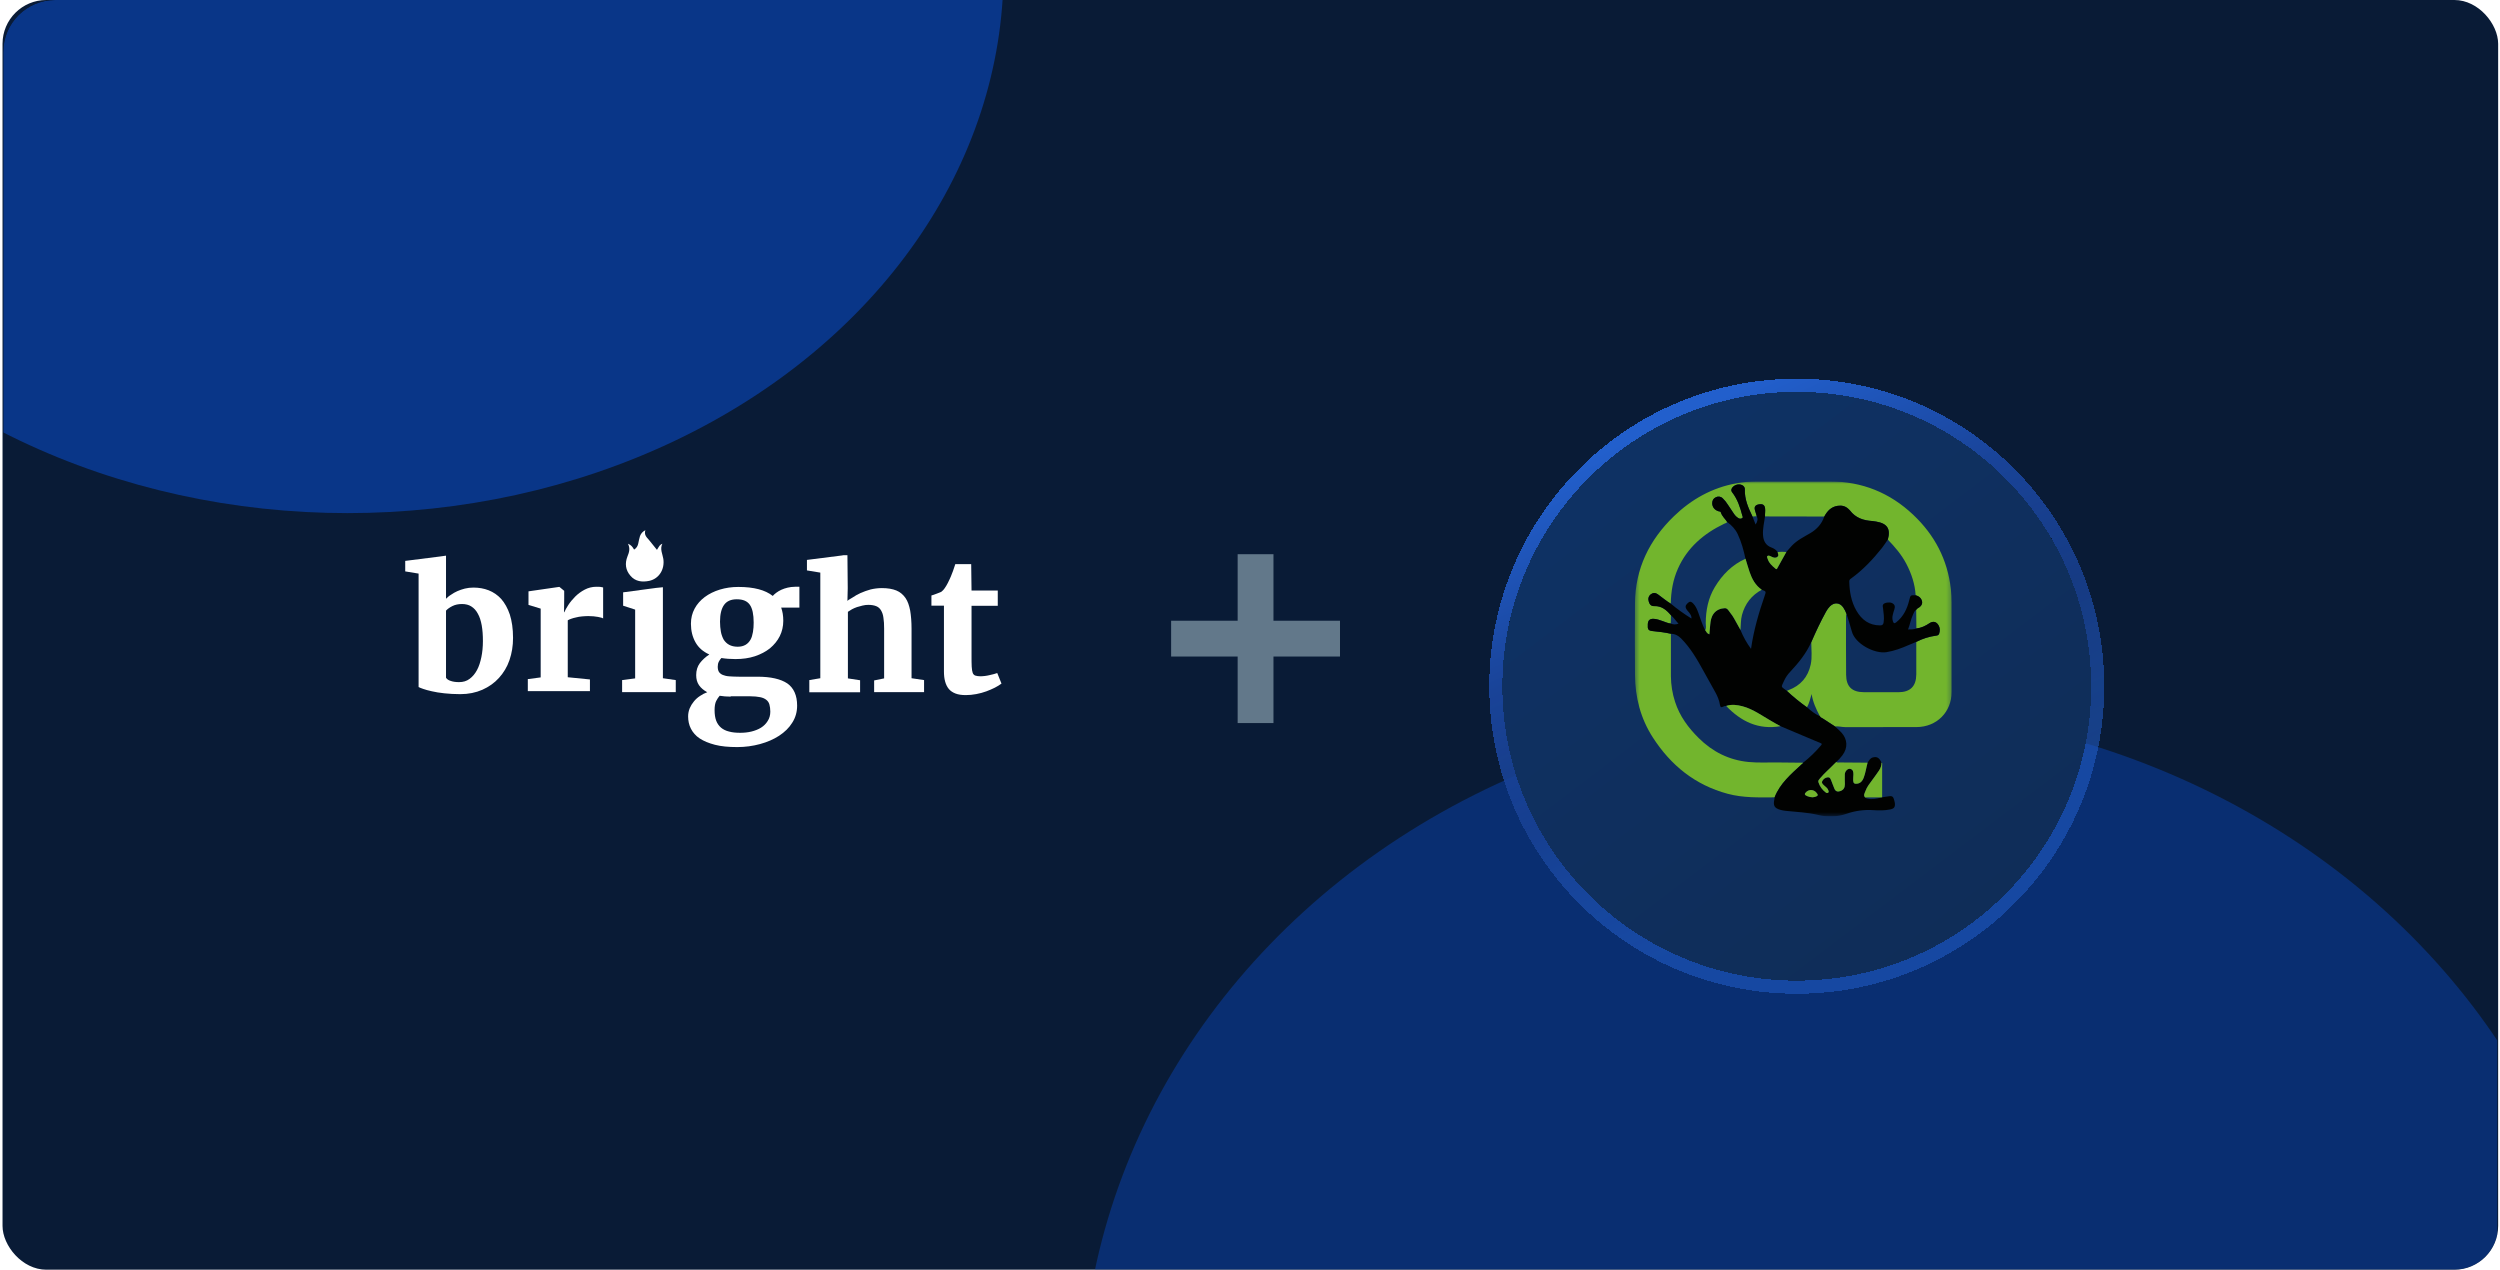 <svg width="571" height="290" viewBox="0 0 571 290" fill="none" xmlns="http://www.w3.org/2000/svg">
<g clip-path="url(#clip0_6026_14113)">
<rect x="0.578" width="570" height="290" rx="10" fill="#091B36"/>
<g clip-path="url(#clip1_6026_14113)">
<g opacity="0.5" filter="url(#filter0_f_6026_14113)">
<ellipse cx="421.356" cy="319.599" rx="174.348" ry="157.9" fill="#0941AB"/>
</g>
<g opacity="0.7" filter="url(#filter1_f_6026_14113)">
<ellipse cx="79.376" cy="-6.675" rx="149.83" ry="123.87" fill="#0941AB"/>
</g>
</g>
<g clip-path="url(#clip2_6026_14113)">
<path d="M143.419 124.184C143.981 125.251 143.7 126.15 143.307 127.105C142.689 128.678 142.858 130.194 143.981 131.486C145.105 132.835 146.677 133.003 148.306 132.666C150.553 132.16 151.845 130.026 151.508 127.667C151.34 126.543 150.666 125.42 151.284 124.184C150.722 124.465 150.722 124.465 150.048 125.588C149.43 124.858 148.868 124.071 148.194 123.285C147.632 122.667 147.071 122.105 147.408 121.094C146.734 121.431 146.397 121.881 146.172 122.442C146.003 123.004 145.891 123.566 145.779 124.128C145.666 124.689 145.385 125.195 144.824 125.532C144.487 124.914 144.15 124.465 143.419 124.184Z" fill="white"/>
<path d="M95.607 156.919V131.01L92.553 130.507V128.108L100.516 127.101L101.869 126.91V127.953V136.758C102.178 136.449 102.565 136.1 103.029 135.829C103.454 135.52 103.957 135.249 104.459 135.017C105 134.785 105.542 134.591 106.16 134.436C106.779 134.282 107.436 134.204 108.132 134.204C109.369 134.204 110.528 134.398 111.611 134.823C112.693 135.249 113.66 135.907 114.472 136.797C115.283 137.726 115.941 138.886 116.443 140.357C116.907 141.827 117.178 143.569 117.178 145.697C117.178 147.516 116.907 149.18 116.366 150.766C115.825 152.353 115.013 153.668 113.969 154.829C112.925 155.99 111.65 156.88 110.181 157.538C108.673 158.196 107.011 158.544 105.116 158.544C103.802 158.544 102.604 158.467 101.483 158.351C100.4 158.235 99.434 158.08 98.622 157.886C97.81 157.693 97.153 157.538 96.65 157.345C96.148 157.151 95.761 157.035 95.607 156.919ZM105.542 137.958C104.691 137.958 103.957 138.113 103.338 138.422C102.72 138.732 102.217 139.08 101.869 139.467V154.791C102.062 155.1 102.41 155.371 102.952 155.526C103.493 155.719 104.15 155.797 104.846 155.797C105.774 155.797 106.585 155.564 107.243 155.061C107.938 154.558 108.48 153.901 108.943 153.049C109.407 152.198 109.717 151.192 109.949 150.07C110.181 148.947 110.297 147.709 110.297 146.432C110.297 145.117 110.219 143.917 110.026 142.833C109.833 141.789 109.562 140.899 109.137 140.163C108.75 139.428 108.248 138.886 107.629 138.5C107.088 138.151 106.353 137.958 105.542 137.958Z" fill="white"/>
<path d="M120.553 157.854V155.106L123.491 154.719V139.009L120.707 138.158V135.062L127.666 134.056H127.782L128.864 134.946V136.648L128.825 139.822H128.903C129.057 139.396 129.367 138.854 129.792 138.196C130.217 137.538 130.758 136.881 131.377 136.261C131.995 135.642 132.73 135.101 133.542 134.675C134.353 134.249 135.242 134.017 136.209 134.017C136.634 134.017 136.943 134.017 137.175 134.056C137.407 134.094 137.601 134.133 137.755 134.172V141.253C137.601 141.137 137.214 141.021 136.595 140.905C135.977 140.789 135.204 140.712 134.353 140.712C133.889 140.712 133.387 140.75 132.923 140.789C132.459 140.828 131.995 140.905 131.57 141.021C131.145 141.098 130.797 141.215 130.449 141.331C130.101 141.447 129.869 141.563 129.676 141.679V154.681L134.74 155.184V157.854H120.553Z" fill="white"/>
<path d="M142.091 158.08V155.332L145.068 154.945V139.235L142.323 138.345V135.288L149.822 134.282L151.407 134.125V135.172V154.907L154.345 155.332V158.08H142.091Z" fill="white"/>
<path d="M167.974 150.532C166.814 150.532 165.733 150.452 164.772 150.291C164.532 150.532 164.332 150.814 164.172 151.136C164.012 151.459 163.932 151.821 163.932 152.264C163.932 152.748 164.012 153.15 164.212 153.473C164.412 153.755 164.692 153.996 165.093 154.157C165.493 154.319 165.973 154.439 166.613 154.48C167.254 154.52 167.974 154.56 168.815 154.56H173.017C176.059 154.56 178.301 155.084 179.821 156.091C181.302 157.138 182.063 158.83 182.063 161.166C182.063 162.576 181.703 163.905 180.942 165.074C180.222 166.242 179.221 167.208 177.94 168.054C176.7 168.86 175.219 169.504 173.578 169.948C171.937 170.391 170.216 170.632 168.415 170.632H168.375C166.373 170.632 164.692 170.471 163.292 170.109C161.891 169.746 160.73 169.263 159.809 168.659C158.889 168.054 158.248 167.289 157.808 166.443C157.368 165.597 157.168 164.631 157.168 163.623C157.168 162.979 157.288 162.375 157.528 161.771C157.768 161.207 158.088 160.683 158.489 160.2C158.889 159.716 159.329 159.313 159.889 158.951C160.41 158.588 160.97 158.306 161.53 158.105C160.73 157.662 160.09 157.138 159.649 156.494C159.209 155.849 159.009 155.084 159.009 154.198C159.009 153.11 159.289 152.224 159.849 151.459C160.41 150.734 161.13 150.049 162.011 149.485C160.57 148.84 159.529 147.914 158.849 146.706C158.168 145.497 157.808 144.087 157.808 142.476C157.808 141.187 158.088 140.059 158.649 139.012C159.209 137.965 160.01 137.078 160.97 136.353C161.971 135.628 163.091 135.064 164.412 134.662C165.733 134.259 167.134 134.057 168.615 134.057H168.655C172.177 134.057 174.778 134.742 176.499 136.112C176.7 135.87 176.98 135.628 177.3 135.387C177.62 135.145 178.02 134.903 178.461 134.702C178.901 134.5 179.381 134.339 179.901 134.218C180.422 134.098 180.982 134.017 181.583 134.017H182.583V138.77H178.421C178.581 139.213 178.701 139.697 178.781 140.18C178.861 140.663 178.901 141.227 178.901 141.791C178.901 143.08 178.621 144.248 178.1 145.296C177.58 146.343 176.82 147.269 175.859 148.075C174.898 148.84 173.738 149.445 172.417 149.888C171.056 150.331 169.615 150.532 167.974 150.532ZM166.894 159.112C165.973 159.112 165.133 159.031 164.372 158.911C164.092 159.233 163.812 159.636 163.572 160.119C163.332 160.602 163.211 161.327 163.211 162.173C163.211 163.14 163.332 163.946 163.572 164.59C163.812 165.235 164.212 165.799 164.692 166.201C165.173 166.604 165.813 166.927 166.533 167.088C167.254 167.289 168.094 167.37 169.055 167.37H169.095C169.935 167.37 170.776 167.289 171.617 167.088C172.417 166.886 173.177 166.604 173.818 166.201C174.458 165.799 174.979 165.275 175.339 164.671C175.739 164.067 175.939 163.342 175.939 162.536C175.939 161.932 175.859 161.368 175.739 160.925C175.619 160.482 175.379 160.119 175.019 159.837C174.658 159.555 174.218 159.354 173.618 159.233C173.017 159.112 172.257 159.031 171.336 159.031H166.894V159.112ZM168.495 147.713C169.215 147.713 169.815 147.551 170.296 147.269C170.776 146.988 171.136 146.585 171.416 146.101C171.697 145.618 171.857 145.014 171.977 144.329C172.097 143.644 172.137 142.919 172.137 142.194C172.137 140.341 171.857 138.972 171.256 138.126C170.656 137.28 169.695 136.877 168.295 136.877H168.254C166.934 136.877 165.973 137.32 165.373 138.166C164.772 139.012 164.452 140.261 164.452 141.993C164.452 142.839 164.532 143.604 164.652 144.289C164.772 144.973 165.013 145.578 165.293 146.101C165.613 146.585 166.013 146.988 166.533 147.269C167.054 147.551 167.694 147.713 168.495 147.713Z" fill="white"/>
<path d="M184.847 158.08V155.332L187.36 154.907V130.786L184.306 130.283V127.884L192.231 126.878L192.692 126.801H193.553L193.623 134.32L193.553 137.248C193.901 136.9 194.125 136.874 194.705 136.487C195.285 136.1 195.865 135.752 196.561 135.443C197.256 135.133 198.03 134.862 198.841 134.63C199.653 134.436 200.542 134.32 201.432 134.32C202.746 134.32 203.867 134.514 204.717 134.862C205.568 135.21 206.264 135.791 206.805 136.565C207.346 137.339 207.655 138.306 207.887 139.467C208.081 140.628 208.197 142.021 208.197 143.607V154.907L211.057 155.332V158.08H199.653V155.41L201.934 154.945V143.569C201.934 142.64 201.895 141.827 201.779 141.131C201.702 140.434 201.509 139.893 201.238 139.428C200.968 138.964 200.62 138.654 200.156 138.461C199.692 138.267 199.073 138.151 198.339 138.151C197.914 138.151 197.488 138.19 197.025 138.306C196.561 138.422 196.135 138.538 195.749 138.654C195.324 138.809 194.937 138.964 194.589 139.157C194.241 139.351 193.932 139.544 193.661 139.738V154.945L196.445 155.371V158.118H184.847V158.08Z" fill="white"/>
<path d="M215.598 153.343V138.329H212.737V136.007C212.853 135.968 213.007 135.93 213.239 135.852C213.471 135.775 213.703 135.659 213.974 135.581C214.206 135.504 214.438 135.388 214.67 135.31C214.902 135.233 215.018 135.156 215.056 135.117C215.52 134.769 215.984 134.111 216.487 133.143C216.641 132.873 216.757 132.563 216.951 132.176C217.144 131.789 217.26 131.441 217.414 131.054C217.569 130.667 217.724 130.28 217.84 129.893C217.994 129.506 218.072 129.158 218.188 128.848H221.821L221.899 134.885H227.891V138.367H221.899V149.667C221.899 150.75 221.899 151.601 221.937 152.259C221.976 152.917 222.053 153.381 222.169 153.691C222.285 154.001 222.517 154.233 222.788 154.31C223.058 154.388 223.445 154.465 223.909 154.465H223.948C224.257 154.465 224.605 154.426 224.991 154.388C225.339 154.349 225.687 154.271 226.035 154.194C226.383 154.117 226.692 154.039 227.001 153.962C227.311 153.885 227.543 153.807 227.736 153.73H227.775L228.741 156.129C228.316 156.438 227.852 156.748 227.233 157.058C226.615 157.367 225.996 157.638 225.262 157.909C224.527 158.18 223.793 158.373 222.981 158.528C222.169 158.683 221.396 158.76 220.584 158.76H220.546C219.657 158.76 218.883 158.644 218.265 158.412C217.646 158.18 217.105 157.832 216.719 157.367C216.332 156.903 216.061 156.361 215.868 155.665C215.675 154.968 215.598 154.233 215.598 153.343Z" fill="white"/>
</g>
<path d="M306.055 149.954V141.773H290.861V126.579H282.679V141.773H267.485V149.954H282.679V165.149H290.861V149.954H306.055Z" fill="#62788A"/>
<g filter="url(#filter2_d_6026_14113)">
<path d="M410.381 213.103C447.547 213.103 477.621 183.029 477.621 145.864C477.621 108.698 447.547 78.624 410.381 78.624C373.216 78.624 343.142 108.698 343.142 145.864C343.142 183.029 373.216 213.103 410.381 213.103Z" fill="url(#paint0_linear_6026_14113)" shape-rendering="crispEdges"/>
<path d="M410.381 214.602C448.374 214.602 479.12 183.857 479.12 145.864C479.12 107.871 448.374 77.125 410.381 77.125C372.388 77.125 341.643 107.871 341.643 145.864C341.643 183.857 372.388 214.602 410.381 214.602Z" stroke="url(#paint1_linear_6026_14113)" stroke-width="2.998" style="mix-blend-mode:overlay" shape-rendering="crispEdges"/>
</g>
<g clip-path="url(#clip3_6026_14113)">
<mask id="mask0_6026_14113" style="mask-type:luminance" maskUnits="userSpaceOnUse" x="373" y="109" width="73" height="78">
<path d="M445.757 109.933H373.396V186.47H445.757V109.933Z" fill="white"/>
</mask>
<g mask="url(#mask0_6026_14113)">
<path d="M405.321 182.115C401.722 182.139 398.123 182.248 394.591 181.298C387.17 179.3 381.627 174.813 377.515 168.447C374.715 164.11 373.47 159.294 373.433 154.163C373.394 148.698 373.378 143.231 373.429 137.766C373.503 129.857 376.707 123.325 382.339 117.891C386.349 114.022 391.022 111.408 396.54 110.395C398.105 110.106 399.695 109.955 401.287 109.949C406.827 109.933 412.366 109.933 417.907 109.947C425.272 109.97 431.63 112.516 436.985 117.582C441.893 122.222 444.831 127.841 445.582 134.569C445.694 135.591 445.748 136.62 445.748 137.649C445.763 144.438 445.764 151.228 445.755 158.017C445.753 162.637 442.344 166.056 437.716 166.065C432.299 166.077 426.882 166.062 421.464 166.075C420.679 166.077 419.914 165.827 419.123 165.923C418.206 165.324 417.294 164.719 416.372 164.131C416.109 163.962 415.788 163.879 415.652 163.556C414.802 161.965 414.051 160.334 413.775 158.513C413.458 159.553 413.256 160.608 412.712 161.546C411.097 160.4 409.562 159.147 408.114 157.796C408.244 157.739 408.37 157.673 408.503 157.623C411.248 156.599 412.942 154.639 413.562 151.798C413.93 150.11 413.698 148.381 413.698 146.671C414.725 144.299 415.821 141.959 417.073 139.695C417.316 139.242 417.623 138.826 417.987 138.462C418.969 137.504 420.205 137.606 420.995 138.728C421.325 139.211 421.588 139.738 421.773 140.292C421.6 140.408 421.631 140.589 421.631 140.757C421.634 145.216 421.607 149.674 421.653 154.133C421.68 156.846 422.994 158.081 425.736 158.099C428.357 158.116 430.978 158.112 433.6 158.104C436.304 158.096 437.663 156.748 437.681 154.031C437.697 151.556 437.681 149.082 437.679 146.608C439.089 145.874 440.617 145.39 442.192 145.182C442.538 145.139 442.805 145.07 442.916 144.696C443.111 144.035 443.116 143.396 442.747 142.787C442.242 141.954 441.472 141.807 440.667 142.358C439.769 142.971 438.799 143.419 437.703 143.547L437.663 139.296C437.815 138.99 438.135 138.883 438.386 138.698C439.092 138.177 439.219 137.472 438.731 136.732C438.443 136.295 438.009 136.099 437.534 135.959C437.377 133.397 436.583 131.024 435.402 128.766C434.312 126.684 432.801 124.922 431.18 123.246C431.862 120.81 431.057 119.559 428.53 119.136C428.243 119.077 427.954 119.034 427.662 119.007C425.628 118.895 423.825 118.303 422.537 116.6C422.426 116.469 422.304 116.347 422.173 116.238C421.482 115.593 420.685 115.393 419.741 115.531C418.22 115.753 417.35 116.733 416.666 117.976L403.131 117.952C403.089 117.323 403.233 116.699 403.137 116.064C403.028 115.337 402.598 115.044 401.732 115.195C400.919 115.336 400.618 115.766 400.824 116.512C400.952 116.978 401.098 117.438 401.236 117.903L400.277 117.981C399.328 116.014 398.445 114.033 398.526 111.77C398.552 111.067 397.87 110.579 397.036 110.638C396.159 110.701 395.345 111.421 395.446 112.061C395.476 112.204 395.542 112.336 395.634 112.447C396.854 114.009 397.448 115.844 397.937 117.723C397.987 117.912 398.174 118.176 397.937 118.328C397.817 118.411 397.675 118.461 397.528 118.467C397.38 118.474 397.235 118.44 397.107 118.368C396.681 118.12 396.319 117.778 396.047 117.366C395.575 116.68 395.121 115.982 394.661 115.288C394.329 114.743 393.927 114.246 393.468 113.802C393.266 113.601 393.007 113.47 392.725 113.426C392.443 113.383 392.155 113.433 391.904 113.566C391.325 113.83 391.08 114.31 391.075 114.919C391.07 115.784 391.611 116.481 392.495 116.763C392.698 116.827 392.979 116.781 393.053 117.038C393.308 117.919 394.029 118.483 394.497 119.218C394.34 119.469 394.053 119.504 393.816 119.618C389.15 121.857 385.399 125.042 383.243 129.867C382.107 132.41 381.659 135.098 381.603 137.864C380.548 137.243 379.632 136.427 378.639 135.721C378.114 135.348 377.59 135.329 377.082 135.71C376.529 136.123 376.382 136.696 376.566 137.342C376.744 137.971 377.056 138.461 377.829 138.427C379.52 138.354 380.644 139.333 381.651 140.519C381.636 141.149 381.622 141.778 381.606 142.409C380.962 142.361 380.391 142.065 379.791 141.868C379.096 141.641 378.419 141.353 377.672 141.333C376.811 141.313 376.414 141.676 376.36 142.53C376.28 143.76 376.464 144.022 377.445 144.129C378.85 144.283 380.26 144.419 381.639 144.75C381.638 147.984 381.638 151.22 381.636 154.456C381.649 156.442 381.971 158.416 382.588 160.302C383.63 163.556 385.594 166.206 387.993 168.581C391.15 171.708 394.89 173.592 399.335 174.035C401.682 174.27 404.035 174.106 406.386 174.15C408.197 174.186 410.009 174.187 411.822 174.205C411.795 174.403 411.612 174.464 411.489 174.576C409.086 176.805 406.557 178.931 405.321 182.115Z" fill="#72B52D"/>
<path d="M401.238 117.898C401.101 117.436 400.955 116.973 400.827 116.508C400.621 115.762 400.922 115.331 401.735 115.191C402.6 115.04 403.031 115.335 403.14 116.06C403.236 116.695 403.092 117.319 403.133 117.948C402.935 119.35 402.586 120.734 402.671 122.168C402.749 123.522 403.268 124.572 404.626 125.063C405.185 125.255 405.673 125.612 406.024 126.087C406.014 126.451 406.395 126.835 405.968 127.176C405.529 127.526 405.094 127.366 404.658 127.168C404.526 127.107 404.401 127.022 404.263 126.974C404.078 126.908 403.869 126.86 403.697 126.982C403.471 127.139 403.641 127.339 403.689 127.513C403.98 128.565 404.746 129.25 405.547 129.907C405.811 130.125 405.872 129.901 405.966 129.731C406.643 128.514 407.321 127.296 407.998 126.078C408.416 125.601 408.819 125.108 409.255 124.649C410.453 123.381 412.011 122.631 413.483 121.762C414.994 120.872 416.098 119.648 416.666 117.972C417.348 116.727 418.22 115.749 419.74 115.527C420.684 115.389 421.481 115.589 422.173 116.234C422.304 116.344 422.426 116.466 422.536 116.596C423.823 118.298 425.628 118.889 427.662 119.003C427.953 119.03 428.243 119.073 428.529 119.132C431.055 119.555 431.861 120.806 431.18 123.242C430.735 123.882 430.323 124.548 429.839 125.158C427.788 127.733 425.546 130.119 422.871 132.065C422.621 132.246 422.365 132.388 422.374 132.796C422.424 135.152 422.819 137.424 424.012 139.487C425.201 141.545 426.897 142.838 429.397 142.838C429.904 142.838 430.125 142.691 430.216 142.166C430.407 141.078 430.191 140.02 430.091 138.951C430.063 138.642 429.92 138.314 430.133 138.029C430.434 137.624 431.577 137.466 432.133 137.735C432.783 138.05 432.895 138.554 432.668 139.201C432.521 139.614 432.399 140.036 432.303 140.465C432.178 140.942 432.194 141.443 432.348 141.912C432.51 142.365 432.666 142.473 433.103 142.129C434.764 140.815 435.597 139.036 436.082 137.042C436.354 135.923 436.358 135.922 437.533 135.957C438.008 136.096 438.442 136.294 438.73 136.73C439.217 137.468 439.09 138.175 438.386 138.695C438.135 138.881 437.816 138.988 437.663 139.294C437.25 139.529 437.123 139.962 436.941 140.351C436.437 141.43 436.245 142.611 435.801 143.767C436.48 143.779 437.101 143.767 437.701 143.544C438.797 143.418 439.767 142.97 440.665 142.357C441.472 141.806 442.241 141.953 442.745 142.786C443.115 143.394 443.109 144.032 442.913 144.695C442.803 145.069 442.536 145.136 442.19 145.181C440.614 145.391 439.087 145.874 437.677 146.607C437.115 146.839 436.549 147.062 435.994 147.307C434.34 148.033 432.671 148.668 430.863 148.955C428.153 149.384 423.68 147.05 422.954 144.2C422.618 142.882 422.168 141.593 421.77 140.291C421.584 139.737 421.321 139.21 420.992 138.727C420.201 137.604 418.966 137.503 417.981 138.461C417.618 138.825 417.309 139.241 417.068 139.694C415.816 141.957 414.72 144.296 413.692 146.67C412.532 149.262 410.767 151.423 408.847 153.474C408.304 154.039 407.858 154.689 407.525 155.398C406.707 157.198 406.721 156.659 408.11 157.797C409.559 159.148 411.094 160.401 412.708 161.547C413.628 162.303 414.513 163.113 415.648 163.558C415.784 163.881 416.106 163.965 416.368 164.133C417.29 164.723 418.204 165.327 419.119 165.925C419.614 166.391 420.142 166.826 420.596 167.329C421.994 168.876 422.072 170.811 420.825 172.483C420.403 173.053 419.924 173.578 419.395 174.049C419.238 174.197 419.075 174.341 418.926 174.498C417.863 175.617 416.661 176.6 415.68 177.797C415.48 178.04 415.202 178.305 415.314 178.64C415.613 179.605 416.218 180.448 417.037 181.039C417.116 181.101 417.215 181.133 417.314 181.13C417.415 181.127 417.511 181.089 417.585 181.021C417.74 180.88 417.647 180.704 417.601 180.543C417.447 180.008 416.981 179.743 416.613 179.389C416.351 179.138 415.994 178.838 416.179 178.466C416.29 178.216 416.463 178.001 416.682 177.84C416.901 177.68 417.159 177.579 417.429 177.549C417.954 177.496 418.09 177.893 418.238 178.251C418.497 178.883 418.706 179.538 418.982 180.164C419.259 180.791 419.74 180.916 420.377 180.672C421.107 180.394 421.374 179.855 421.369 179.126C421.365 178.368 421.317 177.606 421.352 176.849C421.385 176.15 422.019 175.503 422.549 175.609C423.261 175.751 423.327 176.332 423.311 176.924C423.299 177.364 423.24 177.806 423.256 178.245C423.279 178.899 423.57 179.115 424.213 179.002C424.972 178.867 425.388 178.355 425.652 177.678C426.089 176.556 426.233 175.358 426.55 174.205C426.87 173.732 427.113 173.188 427.732 173.007C428.664 172.736 429.227 173.058 429.734 174.164C429.738 174.83 429.531 175.478 429.144 176.019C428.683 176.708 428.187 177.377 427.697 178.046C427.076 178.893 426.395 179.711 426.049 180.717C425.897 181.162 425.529 181.637 425.974 182.132C426.126 182.279 426.321 182.377 426.531 182.409C427.608 182.652 428.637 182.439 429.662 182.14L429.874 182.103C430.429 182.02 430.986 181.953 431.537 181.85C432.057 181.754 432.391 181.929 432.535 182.439C432.647 182.761 432.73 183.091 432.786 183.427C432.884 184.353 432.609 184.699 431.69 184.881C430.431 185.131 429.155 185.125 427.888 185.038C425.81 184.893 423.727 185.173 421.762 185.861C419.667 186.583 417.407 186.675 415.261 186.131C412.825 185.547 410.329 185.456 407.851 185.198C407.462 185.158 407.078 185.086 406.702 184.985C405.281 184.605 404.942 184.012 405.268 182.554C405.292 182.41 405.308 182.266 405.315 182.121C406.552 178.938 409.079 176.811 411.486 174.585C411.607 174.471 411.791 174.412 411.818 174.213C413.331 173.018 414.718 171.672 415.96 170.196C416.221 169.889 416.043 169.82 415.77 169.705C412.735 168.434 409.706 167.156 406.678 165.869C404.937 164.978 403.301 163.905 401.611 162.926C400.467 162.262 399.291 161.66 398.001 161.322C396.759 160.996 395.511 160.831 394.25 161.241C394.029 161.207 393.803 161.257 393.618 161.382C393.113 161.654 392.921 161.515 392.833 160.962C392.667 159.916 392.251 158.951 391.734 158.027C390.851 156.449 389.972 154.868 389.098 153.285C387.635 150.622 386.126 147.998 383.958 145.815C383.297 145.149 382.565 144.772 381.636 144.76C380.256 144.429 378.848 144.293 377.441 144.139C376.46 144.032 376.276 143.77 376.356 142.541C376.412 141.686 376.809 141.323 377.668 141.344C378.414 141.361 379.093 141.649 379.787 141.878C380.387 142.075 380.959 142.369 381.602 142.419C382.151 142.665 382.705 142.68 383.37 142.454C382.751 141.793 382.305 141.073 381.645 140.529C380.639 139.343 379.515 138.364 377.824 138.437C377.051 138.471 376.739 137.981 376.561 137.352C376.379 136.706 376.524 136.133 377.076 135.72C377.587 135.339 378.108 135.357 378.633 135.731C379.627 136.438 380.543 137.253 381.597 137.874C383.092 139.111 384.672 140.246 386.322 141.268C386.384 140.766 386.157 140.447 385.949 140.123C385.697 139.734 385.32 139.444 385.113 139.015C384.788 138.341 385.214 137.97 385.654 137.61C386.091 137.253 386.406 137.52 386.722 137.834C387.347 138.46 387.642 139.263 387.938 140.062C388.42 141.361 388.792 142.704 389.457 143.931C389.703 144.291 389.886 144.719 390.41 144.887C390.478 144.123 390.538 143.422 390.603 142.721C390.687 141.792 390.835 140.879 391.431 140.113C392.064 139.302 392.977 138.967 393.926 138.914C394.575 138.879 394.867 139.599 395.244 140.055C395.535 140.415 395.797 140.799 396.026 141.203C396.537 142.086 397.022 142.984 397.516 143.877C398.137 145.413 398.948 146.866 399.934 148.2C400.547 143.904 401.715 139.959 403.057 136.061C403.396 135.073 403.391 135.072 402.378 134.705C400.928 133.699 400.137 132.236 399.592 130.616C399.259 129.626 398.971 128.619 398.664 127.62C398.259 125.692 397.737 123.797 396.9 122.008C396.364 120.862 395.503 119.972 394.49 119.225C394.024 118.489 393.302 117.926 393.048 117.045C392.973 116.786 392.693 116.834 392.489 116.77C391.604 116.488 391.065 115.791 391.07 114.926C391.073 114.315 391.319 113.837 391.899 113.573C392.15 113.44 392.438 113.39 392.72 113.433C393.001 113.477 393.262 113.608 393.462 113.809C393.922 114.253 394.323 114.75 394.656 115.295C395.116 115.989 395.57 116.688 396.042 117.373C396.314 117.785 396.676 118.127 397.102 118.375C397.23 118.447 397.375 118.481 397.522 118.474C397.67 118.468 397.811 118.418 397.932 118.335C398.169 118.183 397.982 117.919 397.932 117.73C397.442 115.851 396.849 114.016 395.629 112.454C395.536 112.342 395.471 112.209 395.44 112.068C395.34 111.428 396.154 110.708 397.031 110.645C397.865 110.586 398.547 111.074 398.521 111.777C398.438 114.04 399.323 116.021 400.272 117.988C400.493 118.554 400.715 119.121 400.978 119.796C401.445 119.107 401.539 118.527 401.238 117.898ZM414.003 182.105C414.182 182.087 414.358 182.058 414.533 182.015C415.285 181.801 415.347 181.551 414.805 180.968C414.667 180.813 414.499 180.688 414.312 180.599C414.125 180.509 413.921 180.458 413.713 180.447C413.507 180.436 413.299 180.468 413.104 180.538C412.908 180.608 412.729 180.717 412.575 180.856C412.067 181.314 412.11 181.561 412.755 181.833C413.15 182.006 413.574 182.097 414.003 182.105Z" fill="#010201"/>
<path d="M426.556 174.198C426.239 175.352 426.093 176.549 425.658 177.671C425.394 178.348 424.978 178.861 424.219 178.994C423.574 179.108 423.284 178.892 423.26 178.237C423.244 177.799 423.305 177.357 423.315 176.917C423.329 176.326 423.265 175.744 422.553 175.601C422.022 175.496 421.388 176.142 421.356 176.842C421.321 177.599 421.367 178.36 421.374 179.119C421.378 179.847 421.111 180.386 420.381 180.665C419.744 180.907 419.261 180.783 418.986 180.156C418.711 179.53 418.501 178.877 418.242 178.244C418.095 177.885 417.958 177.488 417.434 177.541C417.163 177.571 416.905 177.672 416.686 177.832C416.467 177.994 416.294 178.208 416.184 178.458C415.998 178.831 416.355 179.13 416.617 179.381C416.985 179.735 417.451 180.001 417.605 180.535C417.651 180.697 417.744 180.873 417.589 181.014C417.514 181.081 417.418 181.119 417.318 181.123C417.218 181.126 417.12 181.094 417.041 181.031C416.222 180.439 415.617 179.597 415.318 178.632C415.206 178.298 415.484 178.034 415.684 177.789C416.665 176.592 417.867 175.609 418.93 174.491C419.079 174.334 419.242 174.19 419.399 174.041C419.661 174.241 419.965 174.145 420.249 174.148C422.35 174.174 424.453 174.183 426.556 174.198Z" fill="#72B52D"/>
<path d="M425.979 182.125C425.534 181.632 425.902 181.155 426.054 180.71C426.4 179.704 427.082 178.887 427.703 178.039C428.194 177.37 428.688 176.701 429.149 176.012C429.537 175.471 429.743 174.821 429.74 174.157C429.999 174.336 429.881 174.606 429.882 174.83C429.89 177.252 429.884 179.673 429.881 182.095C429.81 182.107 429.74 182.119 429.669 182.131C428.44 182.131 427.21 182.128 425.979 182.125Z" fill="#72B52D"/>
<path d="M389.466 143.923C389.759 143.421 389.591 142.873 389.592 142.353C389.602 139.415 390.146 136.609 391.679 134.068C393.382 131.247 395.623 128.987 398.673 127.614C398.98 128.612 399.268 129.619 399.601 130.61C400.147 132.229 400.936 133.692 402.387 134.699C400.049 135.964 398.564 137.891 397.869 140.455C397.565 141.58 397.636 142.731 397.525 143.869C397.031 142.976 396.546 142.078 396.035 141.194C395.807 140.791 395.546 140.407 395.253 140.047C394.877 139.591 394.582 138.871 393.936 138.906C392.987 138.959 392.073 139.293 391.441 140.105C390.844 140.871 390.697 141.783 390.612 142.713C390.548 143.414 390.487 144.115 390.42 144.878C389.895 144.71 389.712 144.283 389.466 143.923Z" fill="#72B52D"/>
<path d="M406.683 165.863C401.641 166.733 397.645 164.799 394.256 161.233C395.515 160.823 396.764 160.988 398.005 161.315C399.295 161.654 400.472 162.256 401.616 162.918C403.306 163.899 404.943 164.971 406.683 165.863Z" fill="#72B52D"/>
<path d="M406.023 126.086C406.679 126.01 407.341 126.006 407.999 126.077C407.322 127.295 406.644 128.513 405.967 129.731C405.872 129.9 405.811 130.124 405.547 129.907C404.747 129.247 403.979 128.564 403.689 127.512C403.641 127.338 403.473 127.14 403.697 126.981C403.872 126.859 404.078 126.907 404.264 126.973C404.401 127.021 404.525 127.106 404.659 127.167C405.093 127.367 405.53 127.525 405.968 127.175C406.394 126.834 406.013 126.45 406.023 126.086Z" fill="#72B52D"/>
<path d="M414.004 182.104C413.575 182.096 413.151 182.005 412.756 181.834C412.111 181.562 412.068 181.315 412.577 180.858C412.73 180.717 412.91 180.61 413.105 180.539C413.3 180.469 413.508 180.438 413.715 180.448C413.921 180.459 414.126 180.51 414.313 180.6C414.5 180.69 414.669 180.816 414.806 180.97C415.349 181.551 415.286 181.802 414.534 182.016C414.361 182.058 414.184 182.087 414.004 182.104Z" fill="#72B52D"/>
</g>
</g>
</g>
<defs>
<filter id="filter0_f_6026_14113" x="47.475" y="-37.834" width="747.762" height="714.866" filterUnits="userSpaceOnUse" color-interpolation-filters="sRGB">
<feFlood flood-opacity="0" result="BackgroundImageFix"/>
<feBlend mode="normal" in="SourceGraphic" in2="BackgroundImageFix" result="shape"/>
<feGaussianBlur stdDeviation="99.766" result="effect1_foregroundBlur_6026_14113"/>
</filter>
<filter id="filter1_f_6026_14113" x="-396.523" y="-456.613" width="951.797" height="899.876" filterUnits="userSpaceOnUse" color-interpolation-filters="sRGB">
<feFlood flood-opacity="0" result="BackgroundImageFix"/>
<feBlend mode="normal" in="SourceGraphic" in2="BackgroundImageFix" result="shape"/>
<feGaussianBlur stdDeviation="163.034" result="effect1_foregroundBlur_6026_14113"/>
</filter>
<filter id="filter2_d_6026_14113" x="322.417" y="68.771" width="175.93" height="175.93" filterUnits="userSpaceOnUse" color-interpolation-filters="sRGB">
<feFlood flood-opacity="0" result="BackgroundImageFix"/>
<feColorMatrix in="SourceAlpha" type="matrix" values="0 0 0 0 0 0 0 0 0 0 0 0 0 0 0 0 0 0 127 0" result="hardAlpha"/>
<feOffset dy="10.872"/>
<feGaussianBlur stdDeviation="8.864"/>
<feComposite in2="hardAlpha" operator="out"/>
<feColorMatrix type="matrix" values="0 0 0 0 0 0 0 0 0 0 0 0 0 0 0 0 0 0 0.28 0"/>
<feBlend mode="normal" in2="BackgroundImageFix" result="effect1_dropShadow_6026_14113"/>
<feBlend mode="normal" in="SourceGraphic" in2="effect1_dropShadow_6026_14113" result="shape"/>
</filter>
<linearGradient id="paint0_linear_6026_14113" x1="433.915" y1="213.103" x2="298.99" y2="35.12" gradientUnits="userSpaceOnUse">
<stop stop-color="#0F2D58"/>
<stop offset="1" stop-color="#0E346B"/>
</linearGradient>
<linearGradient id="paint1_linear_6026_14113" x1="350.383" y1="99.497" x2="396.823" y2="200.52" gradientUnits="userSpaceOnUse">
<stop stop-color="#225FCC"/>
<stop offset="0.353" stop-color="#194398"/>
<stop offset="0.647" stop-color="#194398" stop-opacity="0.79"/>
<stop offset="1" stop-color="#225FCC" stop-opacity="0.54"/>
</linearGradient>
<clipPath id="clip0_6026_14113">
<rect x="0.578" width="570" height="290" rx="10" fill="white"/>
</clipPath>
<clipPath id="clip1_6026_14113">
<path d="M0.752 11.868C0.752 5.313 6.065 0 12.62 0H558.536C565.09 0 570.404 5.313 570.404 11.868V291.241H0.752V11.868Z" fill="white"/>
</clipPath>
<clipPath id="clip2_6026_14113">
<rect width="137.846" height="49.538" fill="white" transform="translate(92.553 121.094)"/>
</clipPath>
<clipPath id="clip3_6026_14113">
<rect width="74.098" height="76.547" fill="white" transform="translate(372.527 109.933)"/>
</clipPath>
</defs>
</svg>
